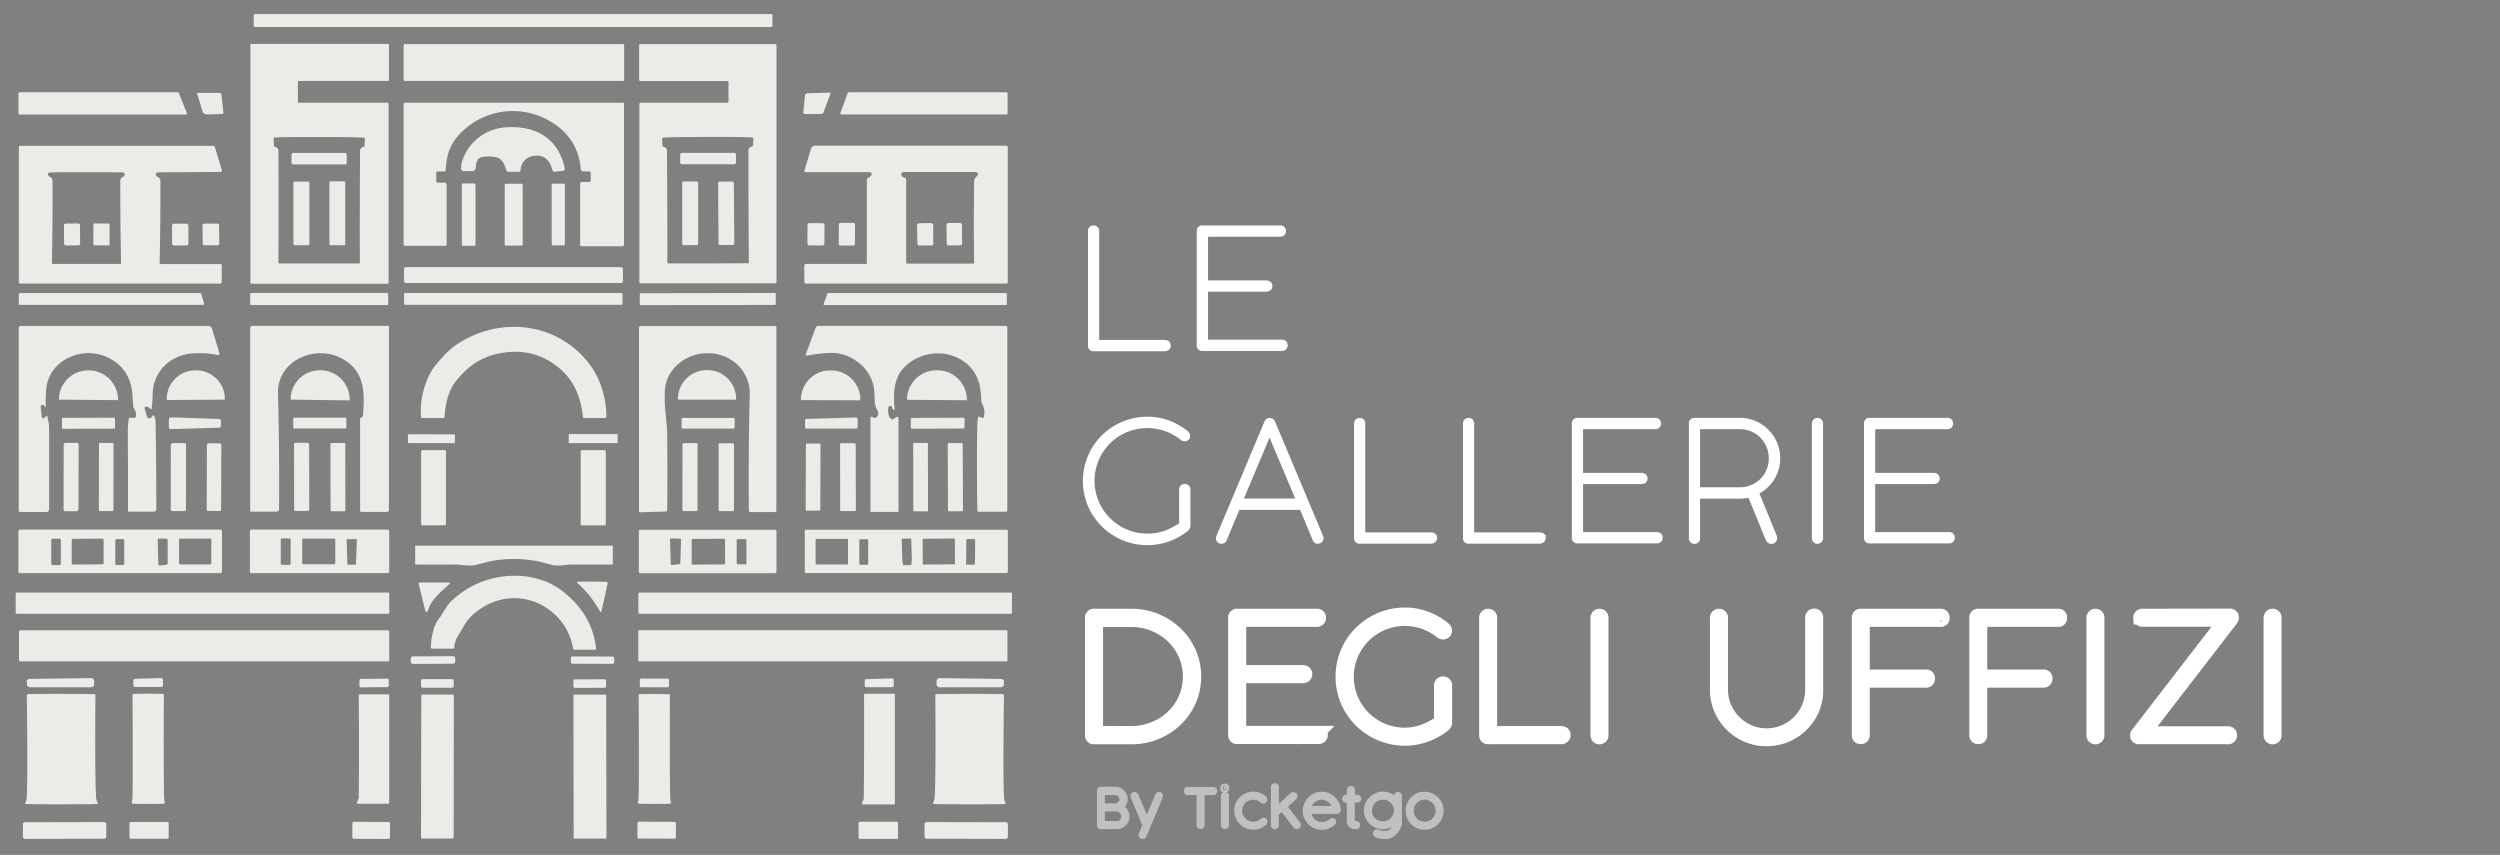 <svg viewBox="59.183 273.067 744 254.4" xmlns="http://www.w3.org/2000/svg" data-name="Capa 1" id="Capa_1" style="max-height: 500px" width="744" height="254.4"><rect x="59.183" y="273.067" width="744" height="254.4" fill="#808080" stroke="none"/><defs><style>.cls-1{fill:#313131; opacity: 0}.cls-2{opacity:0.5;}.cls-3,.cls-4{fill:#fff;stroke:#fff;stroke-miterlimit:10;}.cls-3{stroke-width:2px;}.cls-4{stroke-width:4px;}.cls-5{fill:#ecebe8;}.cls-6{fill:#231f1f;}</style></defs><title>UFFIZI GALLERIE</title><rect height="800" width="800" class="cls-1"/><g class="cls-2"><path d="M393.31,513.85a2.49,2.49,0,0,0-1-.59,2.83,2.83,0,0,0,1.08-1,2.45,2.45,0,0,0,.4-1.38,2.55,2.55,0,0,0-.37-1.34,2.66,2.66,0,0,0-1-1,2.71,2.71,0,0,0-1.36-.35h-4.24a0.18,0.18,0,0,0-.2.2V518.6a0.18,0.18,0,0,0,.2.21h4.84a2.64,2.64,0,0,0,1.31-.41,2.8,2.8,0,0,0,1-1,2.66,2.66,0,0,0,.35-1.33,2.86,2.86,0,0,0-.27-1.2A3.17,3.17,0,0,0,393.31,513.85ZM387,508.68h4a2.33,2.33,0,0,1,1.16.3,2.28,2.28,0,0,1,.84.82,2.15,2.15,0,0,1,.31,1.14,2.1,2.1,0,0,1-.31,1.13,2.25,2.25,0,0,1-.84.8,2.37,2.37,0,0,1-1.16.29h-4v-4.47Zm6.63,8.4a2.43,2.43,0,0,1-.74.93,1.94,1.94,0,0,1-1.24.39H387v-4.84h4.57a2,2,0,0,1,1,.32,2.75,2.75,0,0,1,.91.9,2.35,2.35,0,0,1,.37,1.3A2.49,2.49,0,0,1,393.66,517.07Z" class="cls-3"/><path d="M404.1,509.75a0.21,0.21,0,0,0-.18.16l-3.45,8.22L397,509.89a0.19,0.19,0,0,0-.18-0.14,0.23,0.23,0,0,0-.14.06,0.17,0.17,0,0,0-.07.14,0.2,0.2,0,0,0,0,.09l3.61,8.59-1.16,2.82a0.28,0.28,0,0,0,0,.13,0.17,0.17,0,0,0,.06.14,0.21,0.21,0,0,0,.14,0l0.09,0a0.24,0.24,0,0,0,.09-0.12l4.83-11.55a0.37,0.37,0,0,0,0-.12,0.17,0.17,0,0,0-.06-0.14A0.23,0.23,0,0,0,404.1,509.75Z" class="cls-3"/><path d="M420.25,508.27h-7.56a0.18,0.18,0,0,0-.21.2h0a0.18,0.18,0,0,0,.21.21h3.59v9.92a0.18,0.18,0,0,0,.21.21h0a0.18,0.18,0,0,0,.19-0.21v-9.92h3.57a0.18,0.18,0,0,0,.19-0.21h0A0.17,0.17,0,0,0,420.25,508.27Z" class="cls-3"/><path d="M423.89,507.27h-0.36a0.13,0.13,0,0,0-.15.15v0.34a0.19,0.19,0,0,0,0,.13,0.16,0.16,0,0,0,.12,0h0.35a0.14,0.14,0,0,0,.14-0.16v-0.32A0.13,0.13,0,0,0,423.89,507.27Z" class="cls-3"/><path d="M423.73,509.75h0a0.19,0.19,0,0,0-.21.23v8.59a0.27,0.27,0,0,0,.05.17,0.19,0.19,0,0,0,.16.06h0a0.19,0.19,0,0,0,.2-0.24V510A0.19,0.19,0,0,0,423.73,509.75Z" class="cls-3"/><path d="M435.17,517.45a0.27,0.27,0,0,0-.17.07,4.78,4.78,0,0,1-1.28.8,4.08,4.08,0,0,1-1.59.29A4.16,4.16,0,0,1,430,518a4.37,4.37,0,0,1-1.57-1.56,4.11,4.11,0,0,1-.58-2.13,4,4,0,0,1,.61-2.17,4.4,4.4,0,0,1,3.72-2.08,4.19,4.19,0,0,1,1.45.27,3.94,3.94,0,0,1,1.33.81,0.2,0.2,0,0,0,.14.07,0.19,0.19,0,0,0,.15-0.06,0.22,0.22,0,0,0,0-.32,4.44,4.44,0,0,0-1.47-.87,4.76,4.76,0,0,0-1.64-.31,4.53,4.53,0,0,0-2.26.61,4.76,4.76,0,0,0-1.73,1.68,4.44,4.44,0,0,0-.66,2.37,4.5,4.5,0,0,0,.64,2.33,4.77,4.77,0,0,0,1.72,1.71,4.57,4.57,0,0,0,2.35.64,4.81,4.81,0,0,0,3.11-1.18,0.22,0.22,0,0,0,.1-0.18,0.21,0.21,0,0,0,0-.13A0.16,0.16,0,0,0,435.17,517.45Z" class="cls-3"/><path d="M441.13,513l3.14-2.84a0.2,0.2,0,0,0,0-.3,0.21,0.21,0,0,0-.14-0.06H444l-0.11.08-5.11,4.67v-7.18a0.19,0.19,0,0,0-.19-0.23h0a0.19,0.19,0,0,0-.2.23v11.21a0.31,0.31,0,0,0,0,.18,0.17,0.17,0,0,0,.15.07h0q0.19,0,.19-0.25v-3.48l2-1.85,4.18,5.45a0.35,0.35,0,0,0,.12.11l0.11,0a0.22,0.22,0,0,0,.13-0.06,0.18,0.18,0,0,0,.06-0.14,0.23,0.23,0,0,0-.06-0.14Z" class="cls-3"/><path d="M454.89,510.33a4.54,4.54,0,0,0-4.68,0,4.76,4.76,0,0,0-1.69,1.72,4.57,4.57,0,0,0-.63,2.34,4.5,4.5,0,0,0,.63,2.32,4.7,4.7,0,0,0,1.69,1.69,4.71,4.71,0,0,0,4.07.3,5.39,5.39,0,0,0,1.43-.88,0.25,0.25,0,0,0,.09-0.18,0.15,0.15,0,0,0,0-.11h0a0.15,0.15,0,0,0-.11,0,0.28,0.28,0,0,0-.18.07,8.44,8.44,0,0,1-.78.55,3.78,3.78,0,0,1-.9.38,4.3,4.3,0,0,1-1.24.16,4.07,4.07,0,0,1-2.12-.58,4.33,4.33,0,0,1-1.55-1.56,4.12,4.12,0,0,1-.57-2.12V514.3H457a0.18,0.18,0,0,0,.21-0.2v0a4,4,0,0,0-.62-2.06A5,5,0,0,0,454.89,510.33Zm-6.57,3.58A4.25,4.25,0,0,1,449,512a4.37,4.37,0,0,1,1.51-1.4,4.1,4.1,0,0,1,4.1.07,4.66,4.66,0,0,1,1.53,1.48,3.76,3.76,0,0,1,.63,1.76h-8.48Z" class="cls-3"/><path d="M463.14,510.56h-1.72v-2.38a0.19,0.19,0,0,0-.21-0.23h0a0.19,0.19,0,0,0-.19.23v2.38h-1.2a0.19,0.19,0,1,0,0,.37H461v6.38a1.61,1.61,0,0,0,.3,1,1.25,1.25,0,0,0,.86.49,4.23,4.23,0,0,0,.61,0,0.19,0.19,0,0,0,.19-0.08,0.29,0.29,0,0,0,0-.13h0c0-.11-0.09-0.17-0.27-0.17h-0.29a0.88,0.88,0,0,1-.78-0.34,1.35,1.35,0,0,1-.24-0.79v-6.35h1.72a0.18,0.18,0,0,0,.18-0.18h0A0.16,0.16,0,0,0,463.14,510.56Z" class="cls-3"/><path d="M475.21,509.75a0.2,0.2,0,0,0-.16.06,0.25,0.25,0,0,0-.06.17v2.44a4.65,4.65,0,0,0-1-1.43,4.93,4.93,0,0,0-1.49-1,4.36,4.36,0,0,0-1.72-.35,4.49,4.49,0,0,0-2.31.63,4.85,4.85,0,0,0-1.72,1.69,4.31,4.31,0,0,0-.65,2.28,4.41,4.41,0,0,0,.66,2.39,4.52,4.52,0,0,0,1.73,1.62,4.94,4.94,0,0,0,4.09.24,4.47,4.47,0,0,0,1.47-.94,4.4,4.4,0,0,0,1-1.42V517a5.1,5.1,0,0,1-.35,1.9,4.33,4.33,0,0,1-.94,1.47,3,3,0,0,1-1.27.79,4.39,4.39,0,0,1-1.24.16,5.68,5.68,0,0,1-1.13-.11,3.88,3.88,0,0,1-1-.32,0.4,0.4,0,0,0-.16,0,0.2,0.2,0,0,0-.16.08v0a0.13,0.13,0,0,0,0,.1,0.52,0.52,0,0,0,.43.36,5.27,5.27,0,0,0,1,.25,7,7,0,0,0,1,.09,5,5,0,0,0,.68,0,3.55,3.55,0,0,0,1.72-.73,4.43,4.43,0,0,0,1.29-1.64l0.49-1V510A0.2,0.2,0,0,0,475.21,509.75ZM475,514.68a4.2,4.2,0,0,1-2.19,3.27,4.24,4.24,0,0,1-2.06.51,4.53,4.53,0,0,1-2.09-.5,4,4,0,0,1-1.58-1.45,4.32,4.32,0,0,1,0-4.33,4.23,4.23,0,0,1,3.71-2.11,4,4,0,0,1,2,.52,4.59,4.59,0,0,1,1.54,1.4,4.23,4.23,0,0,1,.74,1.89v0.8Z" class="cls-3"/><path d="M487.17,512a4.76,4.76,0,0,0-1.73-1.69,4.65,4.65,0,0,0-2.36-.63,4.46,4.46,0,0,0-2.31.62,4.7,4.7,0,0,0-1.67,6.36,4.7,4.7,0,0,0,1.68,1.72,4.41,4.41,0,0,0,2.31.64,4.55,4.55,0,0,0,2.35-.64,4.82,4.82,0,0,0,1.73-1.72,4.5,4.5,0,0,0,.64-2.34A4.43,4.43,0,0,0,487.17,512Zm-0.33,4.47a4.27,4.27,0,0,1-1.56,1.57,4.22,4.22,0,0,1-2.19.58A4,4,0,0,1,481,518a4.28,4.28,0,0,1-1.53-1.57,4.32,4.32,0,0,1,0-4.27,4.19,4.19,0,0,1,1.52-1.54,4.08,4.08,0,0,1,2.11-.57,4.25,4.25,0,0,1,2.16.57,4.35,4.35,0,0,1,1.58,1.55,4,4,0,0,1,.59,2.13A4.2,4.2,0,0,1,486.84,516.45Z" class="cls-3"/></g><path d="M384.65,341.16h0a0.65,0.65,0,0,1,.65.8v33.28h20.45q0.84,0,.85.65v0a0.64,0.64,0,0,1-.24.53,1,1,0,0,1-.61.19H384.65a0.6,0.6,0,0,1-.67-0.7V342A0.65,0.65,0,0,1,384.65,341.16Z" class="cls-3"/><path d="M417,341.16H440.1a0.65,0.65,0,0,1,.8.67v0a0.64,0.64,0,0,1-.21.52,0.89,0.89,0,0,1-.58.17H417.7v15H436a1.06,1.06,0,0,1,.61.16,0.58,0.58,0,0,1,.24.51v0a0.57,0.57,0,0,1-.24.51,1.06,1.06,0,0,1-.61.16H417.7v16.3h22.89a0.65,0.65,0,0,1,.8.67v0a0.64,0.64,0,0,1-.21.52,0.89,0.89,0,0,1-.58.17H417a0.6,0.6,0,0,1-.67-0.7v-34.1A0.59,0.59,0,0,1,417,341.16Z" class="cls-3"/><path d="M406.17,431.94a19.86,19.86,0,0,0,4.92-2.65V418.88a0.9,0.9,0,0,1,.17-0.58,0.64,0.64,0,0,1,.52-0.21,0.65,0.65,0,0,1,.67.8v10.54a1,1,0,0,1-.32.8,18.37,18.37,0,0,1-11.43,4.08,18.26,18.26,0,0,1-15.8-9,18.19,18.19,0,0,1,0-18.23,18.24,18.24,0,0,1,15.8-9,17,17,0,0,1,6.05,1.08,18.49,18.49,0,0,1,5.26,3,1,1,0,0,1,.37.65,0.51,0.51,0,0,1-.12.37l0,0a0.72,0.72,0,0,1-.52.22,0.92,0.92,0,0,1-.55-0.2,16.86,16.86,0,0,0-18.93-1.52,16.72,16.72,0,0,0,8.46,31.19A15.67,15.67,0,0,0,406.17,431.94Z" class="cls-3"/><path d="M437,398.45h0.12a0.61,0.61,0,0,1,.32.11,0.86,0.86,0,0,1,.3.41L452,432.9a0.82,0.82,0,0,1,.07.32,0.61,0.61,0,0,1-.22.47,0.7,0.7,0,0,1-.47.2h-0.07a0.62,0.62,0,0,1-.55-0.47l-4-9.62H427.35l-4,9.59a0.62,0.62,0,0,1-.52.5h-0.07a0.77,0.77,0,0,1-.5-0.16,0.56,0.56,0,0,1-.2-0.46,0.93,0.93,0,0,1,.07-0.37L436.37,399A0.75,0.75,0,0,1,437,398.45Zm9.15,24L437,400.71l-9.12,21.72h18.19Z" class="cls-3"/><path d="M463.83,398.43h0a0.65,0.65,0,0,1,.65.8V432.5H485q0.84,0,.85.65v0a0.64,0.64,0,0,1-.24.53,1,1,0,0,1-.61.19H463.83a0.6,0.6,0,0,1-.67-0.7v-34A0.65,0.65,0,0,1,463.83,398.43Z" class="cls-3"/><path d="M496.24,398.43h0a0.65,0.65,0,0,1,.65.8V432.5h20.45q0.84,0,.85.65v0a0.64,0.64,0,0,1-.24.53,1,1,0,0,1-.61.19H496.24a0.6,0.6,0,0,1-.67-0.7v-34A0.65,0.65,0,0,1,496.24,398.43Z" class="cls-3"/><path d="M528.63,398.43H551.7a0.65,0.65,0,0,1,.8.67v0a0.64,0.64,0,0,1-.21.52,0.89,0.89,0,0,1-.58.17H529.3v15h18.34a1.06,1.06,0,0,1,.61.16,0.58,0.58,0,0,1,.24.51v0a0.57,0.57,0,0,1-.24.51,1.06,1.06,0,0,1-.61.16H529.3v16.3h22.89a0.65,0.65,0,0,1,.8.67v0a0.64,0.64,0,0,1-.21.52,0.89,0.89,0,0,1-.58.17H528.63a0.6,0.6,0,0,1-.67-0.7V399.1A0.59,0.59,0,0,1,528.63,398.43Z" class="cls-3"/><path d="M576.95,420.47H564.12V433.2a0.59,0.59,0,0,1-.65.7h0a0.6,0.6,0,0,1-.67-0.7V399.1a0.59,0.59,0,0,1,.67-0.67h13.5a10.69,10.69,0,0,1,5.52,1.49,11,11,0,0,1,4,4,10.83,10.83,0,0,1,1.48,5.53,10.62,10.62,0,0,1-1.78,6,11.09,11.09,0,0,1-4.68,4L587.06,433a1.46,1.46,0,0,1,0,.25,0.67,0.67,0,0,1-.21.48,0.64,0.64,0,0,1-.46.21h-0.07a0.77,0.77,0,0,1-.37-0.11,0.8,0.8,0,0,1-.32-0.39L580.1,420A10.91,10.91,0,0,1,576.95,420.47Zm-12.82-1.39h12.82a9.56,9.56,0,0,0,4.87-1.28,9.36,9.36,0,0,0,3.48-3.48,9.51,9.51,0,0,0,1.27-4.83,9.7,9.7,0,0,0-1.27-4.88,9.51,9.51,0,0,0-8.35-4.81H564.12v19.29Z" class="cls-3"/><path d="M599.57,398.65a0.59,0.59,0,0,1,.5-0.22h0a0.65,0.65,0,0,1,.65.8v33.85a0.66,0.66,0,0,1-.65.82h0a0.58,0.58,0,0,1-.51-0.22,1,1,0,0,1-.16-0.6V399.22A0.9,0.9,0,0,1,599.57,398.65Z" class="cls-3"/><path d="M615.57,398.43h23.07a0.65,0.65,0,0,1,.8.67v0a0.64,0.64,0,0,1-.21.52,0.89,0.89,0,0,1-.58.17H616.24v15h18.34a1.06,1.06,0,0,1,.61.16,0.58,0.58,0,0,1,.24.51v0a0.57,0.57,0,0,1-.24.51,1.06,1.06,0,0,1-.61.16H616.24v16.3h22.89a0.65,0.65,0,0,1,.8.67v0a0.64,0.64,0,0,1-.21.52,0.89,0.89,0,0,1-.58.17H615.57a0.6,0.6,0,0,1-.67-0.7V399.1A0.59,0.59,0,0,1,615.57,398.43Z" class="cls-3"/><path d="M384.76,456.23h11a19.06,19.06,0,0,1,9.58,2.46,18.36,18.36,0,0,1,6.83,6.63,17.83,17.83,0,0,1,0,18.2,18.29,18.29,0,0,1-6.83,6.61,19.13,19.13,0,0,1-9.58,2.44H384.68a0.62,0.62,0,0,1-.61-0.71V456.92A0.61,0.61,0,0,1,384.76,456.23ZM410.89,466a16.78,16.78,0,0,0-6.34-6.1,18,18,0,0,0-8.91-2.24H385.45v33.49h10.19a18.09,18.09,0,0,0,8.91-2.23,16.74,16.74,0,0,0,6.34-6.06A16.49,16.49,0,0,0,410.89,466Z" class="cls-4"/><path d="M427.37,456.23H451a0.67,0.67,0,0,1,.81.69v0a0.65,0.65,0,0,1-.22.53,0.91,0.91,0,0,1-.6.18H428.06V473h18.8a1.09,1.09,0,0,1,.62.17,0.59,0.59,0,0,1,.24.52v0a0.59,0.59,0,0,1-.24.52,1.08,1.08,0,0,1-.62.17h-18.8v16.71h23.46a0.67,0.67,0,0,1,.82.69v0a0.65,0.65,0,0,1-.22.53,0.92,0.92,0,0,1-.6.18H427.37a0.62,0.62,0,0,1-.69-0.71V456.92A0.61,0.61,0,0,1,427.37,456.23Z" class="cls-4"/><path d="M482.94,490.58a20.37,20.37,0,0,0,5-2.71V477.19a0.91,0.91,0,0,1,.18-0.6,0.65,0.65,0,0,1,.53-0.22,0.67,0.67,0,0,1,.69.82V488a1.06,1.06,0,0,1-.33.81A18.82,18.82,0,0,1,477.34,493a18.72,18.72,0,0,1-16.19-9.22,18.64,18.64,0,0,1,0-18.68,18.69,18.69,0,0,1,16.19-9.23,17.45,17.45,0,0,1,6.2,1.11,18.93,18.93,0,0,1,5.39,3.12,1,1,0,0,1,.38.66,0.52,0.52,0,0,1-.13.38l0,0a0.73,0.73,0,0,1-.53.23,0.94,0.94,0,0,1-.56-0.2,17.28,17.28,0,0,0-19.39-1.55,17.13,17.13,0,0,0,8.67,32A16.06,16.06,0,0,0,482.94,490.58Z" class="cls-4"/><path d="M502.07,456.23h0a0.66,0.66,0,0,1,.66.82v34.1h21c0.58,0,.87.22,0.87,0.66v0a0.65,0.65,0,0,1-.24.55,1,1,0,0,1-.62.19H502.07a0.62,0.62,0,0,1-.69-0.71V457A0.67,0.67,0,0,1,502.07,456.23Z" class="cls-4"/><path d="M534.69,456.46a0.61,0.61,0,0,1,.51-0.23h0a0.66,0.66,0,0,1,.66.82v34.69a0.68,0.68,0,0,1-.66.84h0a0.6,0.6,0,0,1-.52-0.23,1,1,0,0,1-.17-0.61V457A0.92,0.92,0,0,1,534.69,456.46Z" class="cls-4"/><path d="M573.29,485.09a13.45,13.45,0,0,0,25.1-6.77V457a0.91,0.91,0,0,1,.18-0.6,0.65,0.65,0,0,1,.53-0.22h0a0.66,0.66,0,0,1,.66.82v21.52a14.08,14.08,0,0,1-2,7.35,14.87,14.87,0,0,1-12.85,7.27,14.49,14.49,0,0,1-7.45-2,14.83,14.83,0,0,1-5.4-5.4,14.5,14.5,0,0,1-2-7.46V457a0.65,0.65,0,0,1,.71-0.76h0a0.63,0.63,0,0,1,.66.76v21.34A13.21,13.21,0,0,0,573.29,485.09Z" class="cls-4"/><path d="M612.93,456.23h23.81a0.59,0.59,0,0,1,.64.69v0a0.6,0.6,0,0,1-.64.71H613.62v16.68h18.75a0.6,0.6,0,0,1,.66.69v0a0.61,0.61,0,0,1-.66.71H613.62v16.1a0.61,0.61,0,0,1-.66.71h0a0.62,0.62,0,0,1-.69-0.71V456.92A0.61,0.61,0,0,1,612.93,456.23Z" class="cls-4"/><path d="M647.9,456.23h23.81a0.59,0.59,0,0,1,.64.69v0a0.6,0.6,0,0,1-.64.71H648.59v16.68h18.75a0.6,0.6,0,0,1,.66.69v0a0.61,0.61,0,0,1-.66.71H648.59v16.1a0.61,0.61,0,0,1-.66.71h0a0.62,0.62,0,0,1-.69-0.71V456.92A0.61,0.61,0,0,1,647.9,456.23Z" class="cls-4"/><path d="M682.28,456.46a0.61,0.61,0,0,1,.51-0.23h0a0.66,0.66,0,0,1,.66.82v34.69a0.68,0.68,0,0,1-.66.84h0a0.6,0.6,0,0,1-.52-0.23,1,1,0,0,1-.17-0.61V457A0.92,0.92,0,0,1,682.28,456.46Z" class="cls-4"/><path d="M723.47,456.84V457a1.3,1.3,0,0,1-.18.41L697.21,491.2h24.93a0.65,0.65,0,0,1,.79.66v0a0.66,0.66,0,0,1-.79.69H695.78a0.61,0.61,0,0,1-.69-0.69v0a0.63,0.63,0,0,1,.08-0.28l26.23-34-24.5,0q-0.87,0-.87-0.66v0a0.6,0.6,0,0,1,.23-0.52,1,1,0,0,1,.61-0.17l25.9-.05A0.63,0.63,0,0,1,723.47,456.84Z" class="cls-4"/><path d="M735,456.46a0.61,0.61,0,0,1,.51-0.23h0a0.66,0.66,0,0,1,.66.82v34.69a0.68,0.68,0,0,1-.66.84h0a0.6,0.6,0,0,1-.52-0.23,1,1,0,0,1-.17-0.61V457A0.92,0.92,0,0,1,735,456.46Z" class="cls-4"/><rect ry="0.38" rx="0.38" height="3.84" width="154.39" y="277.26" x="134.67" class="cls-5"/><path d="M174.93,286.44a0.28,0.28,0,0,0-.29-0.29H134a0.28,0.28,0,0,0-.29.29v70.77a0.28,0.28,0,0,0,.29.29h40.54a0.28,0.28,0,0,0,.29-0.29V303.93a0.28,0.28,0,0,0-.29-0.29H148.13a0.28,0.28,0,0,1-.29-0.29v-5.91a0.28,0.28,0,0,1,.29-0.29h26.51a0.28,0.28,0,0,0,.29-0.29V286.44Zm-20.72,27.41q11.26,0,13.17.19a0.38,0.38,0,0,1,.38.43l-0.08,1.91a0.41,0.41,0,0,1-.35.39,1.26,1.26,0,0,0-1,1.49q-0.1,15.66-.06,33a0.22,0.22,0,0,1-.21.22H154.16l-11.91,0a0.21,0.21,0,0,1-.21-0.21q0.09-17.33,0-33a1.26,1.26,0,0,0-1-1.49,0.42,0.42,0,0,1-.35-0.39l-0.07-1.91A0.37,0.37,0,0,1,141,314Q143,313.83,154.21,313.85Z" class="cls-5"/><rect ry="0.38" rx="0.38" height="10.98" width="65.63" y="286.18" x="179.3" class="cls-5"/><path d="M290.27,286.56a0.37,0.37,0,0,0-.37-0.37H249.76a0.37,0.37,0,0,0-.37.37v10.24a0.37,0.37,0,0,0,.37.37h25.85a0.37,0.37,0,0,1,.37.37v5.74a0.37,0.37,0,0,1-.37.37H249.83a0.37,0.37,0,0,0-.37.37v53a0.37,0.37,0,0,0,.37.37H289.9a0.37,0.37,0,0,0,.37-0.37V286.56Zm-7,29.74a0.41,0.41,0,0,1-.35.39,1.26,1.26,0,0,0-1,1.49q0,15.65.11,33a0.21,0.21,0,0,1-.21.22l-11.9.06-11.9,0a0.22,0.22,0,0,1-.22-0.21q0-17.32-.13-33a1.26,1.26,0,0,0-1-1.49,0.41,0.41,0,0,1-.35-0.39l-0.09-1.91a0.38,0.38,0,0,1,.38-0.43q1.91-.17,13.17-0.21T283,314a0.38,0.38,0,0,1,.39.43Z" class="cls-5"/><path d="M112.37,300.72a0.32,0.32,0,0,0-.3-0.2H65a0.32,0.32,0,0,0-.32.32v6a0.32,0.32,0,0,0,.32.32h49.51a0.32,0.32,0,0,0,.3-0.44Z" class="cls-5"/><path d="M358.67,307.14a0.37,0.37,0,0,0,.37-0.37v-5.88a0.37,0.37,0,0,0-.37-0.37H311.83a0.38,0.38,0,0,0-.35.24l-2.19,5.88a0.37,0.37,0,0,0,.35.5h49Z" class="cls-5"/><path d="M124.59,300.7H118a0.14,0.14,0,0,0-.16.22l1.59,5.21a1.4,1.4,0,0,0,1.38,1l4.36-.13a0.44,0.44,0,0,0,.49-0.55l-0.61-5.31A0.49,0.49,0,0,0,124.59,300.7Z" class="cls-5"/><path d="M306.14,300.64l-6.7.19a0.71,0.71,0,0,0-.69.64l-0.5,5a0.48,0.48,0,0,0,.48.53h4.8a0.78,0.78,0,0,0,.73-0.51l2.08-5.56C306.41,300.72,306.34,300.63,306.14,300.64Z" class="cls-5"/><path d="M244.88,345.83V304a0.32,0.32,0,0,0-.36-0.36H179.68a0.38,0.38,0,0,0-.38.38v41.79a0.36,0.36,0,0,0,.41.41h12a0.39,0.39,0,0,0,.39-0.39V328.11a0.61,0.61,0,0,0-.69-0.69h-1.92a0.42,0.42,0,0,1-.48-0.47v-2.52a0.33,0.33,0,0,1,.34-0.33h2.08a0.3,0.3,0,0,0,.33-0.3c0.15-1.38.27-2.41,0.38-3.1a14.37,14.37,0,0,1,4.48-8.37,21.64,21.64,0,0,1,27.14-2.61A17.15,17.15,0,0,1,232,323.31a0.85,0.85,0,0,0,.85.77h1.53a0.54,0.54,0,0,1,.61.61v1.83a0.61,0.61,0,0,1-.69.7h-1.85a0.55,0.55,0,0,0-.62.62v18.1a0.43,0.43,0,0,0,.43.42h12.07A0.54,0.54,0,0,0,244.88,345.83Z" class="cls-5"/><path d="M214.36,311.09a20.59,20.59,0,0,0-5-.09,14.49,14.49,0,0,0-12.4,9.35,7.11,7.11,0,0,0-.55,2.64,0.83,0.83,0,0,0,.94,1h2.37a1,1,0,0,0,1-.87c0.26-1.49.21-3.11,2.17-3.36a12.16,12.16,0,0,1,4,.12q1.72,0.34,2.6,2.78c0.25,0.69.41,1.11,0.49,1.27a0.45,0.45,0,0,0,.43.27h3.3a0.36,0.36,0,0,0,.4-0.37,4.39,4.39,0,0,1,4.37-4.4c2.91-.29,4.31,1.54,5.05,4.1a0.79,0.79,0,0,0,.95.63l2.15-.25a0.6,0.6,0,0,0,.59-0.82C225.8,316.17,221.17,311.95,214.36,311.09Z" class="cls-5"/><path d="M64.8,316.75v40.33a0.38,0.38,0,0,0,.38.38H124.6a0.56,0.56,0,0,0,.57-0.57V352a0.35,0.35,0,0,0-.35-0.35h-17.9a0.23,0.23,0,0,1-.23-0.23q0.27-12.69.23-24.28a1.34,1.34,0,0,0-.91-1.46,0.82,0.82,0,0,1-.39-0.45,0.54,0.54,0,0,1-.05-0.35,0.84,0.84,0,0,1,.78-0.53l18.32-.11a0.44,0.44,0,0,0,.49-0.66l-2-6.68a0.56,0.56,0,0,0-.59-0.43H65.15A0.35,0.35,0,0,0,64.8,316.75Zm8.67,8a0.62,0.62,0,0,1,.53-0.35q1.37-.09,10.86-0.09t10.86,0.07a0.62,0.62,0,0,1,.45,1,1.46,1.46,0,0,1-.49.36,1.4,1.4,0,0,0-.7,1.34q0,13.78.24,24.23a0.29,0.29,0,0,1-.3.3q-5,0-10,0t-10,0a0.29,0.29,0,0,1-.3-0.3q0.26-10.44.2-24.23a1.4,1.4,0,0,0-.7-1.34,1.38,1.38,0,0,1-.49-0.36A0.64,0.64,0,0,1,73.47,324.73Z" class="cls-5"/><path d="M300.57,317.25l-2,6.6a0.35,0.35,0,0,0,.33.45H318a0.59,0.59,0,0,1,.53.85,1.73,1.73,0,0,1-.94.83,0.71,0.71,0,0,0-.44.66v24.67a0.26,0.26,0,0,1-.3.3H299.15a0.53,0.53,0,0,0-.6.59V357a0.47,0.47,0,0,0,.47.47h59.62a0.45,0.45,0,0,0,.45-0.45V316.94a0.47,0.47,0,0,0-.53-0.53H301.71A1.19,1.19,0,0,0,300.57,317.25Zm27.49,7,21.36,0a0.84,0.84,0,0,1,.81.6,0.68,0.68,0,0,1-.29.57,4.3,4.3,0,0,0-.61.77,1.68,1.68,0,0,0-.25.9q-0.15,12.06,0,24.1a0.28,0.28,0,0,1-.31.32H329a0.13,0.13,0,0,1-.13-0.13V326.63a0.73,0.73,0,0,0-.55-0.7,1.37,1.37,0,0,1-.83-0.58A0.67,0.67,0,0,1,328.06,324.3Z" class="cls-5"/><path d="M277.67,318.57l-15.51,0a0.56,0.56,0,0,0-.56.56v2.26a0.56,0.56,0,0,0,.56.56l15.51,0a0.56,0.56,0,0,0,.56-0.56v-2.26A0.56,0.56,0,0,0,277.67,318.57Z" class="cls-5"/><path d="M146.44,322l15.42,0a0.52,0.52,0,0,0,.52-0.51V319.1a0.52,0.52,0,0,0-.51-0.52l-15.42,0a0.52,0.52,0,0,0-.52.51v2.39A0.52,0.52,0,0,0,146.44,322Z" class="cls-5"/><path d="M341.38,339.42l3.54,0a0.59,0.59,0,0,1,.6.58l0.07,5.56a0.59,0.59,0,0,1-.58.6l-3.54,0a0.59,0.59,0,0,1-.6-0.58L340.8,340A0.59,0.59,0,0,1,341.38,339.42Zm-8.69,0,3.69,0a0.59,0.59,0,0,1,.59.58l0,5.53a0.59,0.59,0,0,1-.58.59l-3.69,0a0.59,0.59,0,0,1-.59-0.58l0-5.53A0.59,0.59,0,0,1,332.68,339.46Z" class="cls-6"/><path d="M150.88,327.11h-4a0.38,0.38,0,0,0-.38.38l0,18.17a0.38,0.38,0,0,0,.38.38h4a0.38,0.38,0,0,0,.38-0.38l0-18.17A0.38,0.38,0,0,0,150.88,327.11Z" class="cls-5"/><rect ry="0.23" rx="0.23" height="18.99" width="4.71" y="327.04" x="157.21" class="cls-5"/><path d="M266.58,327.07h-4a0.37,0.37,0,0,0-.37.37l0,18.21a0.37,0.37,0,0,0,.37.37h4a0.37,0.37,0,0,0,.37-0.37l0-18.21A0.37,0.37,0,0,0,266.58,327.07Z" class="cls-5"/><path d="M277.15,327.12l-3.84,0a0.43,0.43,0,0,0-.42.43l0.13,18a0.42,0.42,0,0,0,.43.42l3.84,0a0.43,0.43,0,0,0,.42-0.43l-0.13-18A0.42,0.42,0,0,0,277.15,327.12Z" class="cls-5"/><rect ry="0.32" rx="0.32" height="18.56" width="4.07" y="327.66" x="196.62" class="cls-5"/><path d="M209.7,327.75a0.32,0.32,0,0,0-.32.32l0,17.77a0.32,0.32,0,0,0,.32.32h4.71a0.32,0.32,0,0,0,.32-0.32l0-17.77a0.32,0.32,0,0,0-.32-0.32H209.7Z" class="cls-5"/><rect ry="0.29" rx="0.29" height="18.38" width="3.91" y="327.72" x="223.37" class="cls-5"/><rect transform="translate(-32.64 652.78) rotate(-89.8)" ry="0.46" rx="0.46" height="4.82" width="6.75" y="340.36" x="307.84" class="cls-5"/><rect transform="translate(-2.39 2.35) rotate(-0.4)" ry="0.59" rx="0.59" height="6.71" width="4.87" y="339.45" x="332.12" class="cls-5"/><path d="M341.46,346.15l3.54,0a0.59,0.59,0,0,0,.58-0.6L345.52,340a0.59,0.59,0,0,0-.6-0.58l-3.54,0a0.59,0.59,0,0,0-.58.6l0.07,5.56A0.59,0.59,0,0,0,341.46,346.15Z" class="cls-5"/><rect transform="translate(-1.79 0.43) rotate(-0.3)" ry="0.51" rx="0.51" height="6.51" width="4.78" y="339.58" x="78.23" class="cls-5"/><rect transform="translate(-254.07 429.81) rotate(-89.6)" ry="0.28" rx="0.28" height="4.82" width="6.49" y="340.42" x="86.13" class="cls-5"/><rect transform="translate(-42.36 643.02) rotate(-89.7)" ry="0.55" rx="0.55" height="5.05" width="6.63" y="340.27" x="298.71" class="cls-5"/><rect transform="translate(-1.8 0.6) rotate(-0.3)" ry="0.55" rx="0.55" height="6.48" width="4.87" y="339.63" x="110.39" class="cls-5"/><path d="M123.91,339.62l-4,0a0.46,0.46,0,0,0-.46.47l0.06,5.51a0.47,0.47,0,0,0,.47.46l4,0a0.46,0.46,0,0,0,.46-0.47l-0.06-5.51A0.47,0.47,0,0,0,123.91,339.62Z" class="cls-5"/><rect ry="0.55" rx="0.55" height="4.73" width="65.16" y="352.56" x="179.4" class="cls-5"/><path d="M119.57,363.79a0.37,0.37,0,0,0,.35-0.47l-0.85-2.78a0.36,0.36,0,0,0-.35-0.26H65.15a0.37,0.37,0,0,0-.37.37v2.78a0.37,0.37,0,0,0,.37.37h54.42Z" class="cls-5"/><rect ry="0.33" rx="0.33" height="3.61" width="41.08" y="360.25" x="133.63" class="cls-5"/><rect ry="0.32" rx="0.32" height="3.51" width="65.01" y="360.27" x="179.43" class="cls-5"/><path d="M249.77,363.88l40.08-.07a0.19,0.19,0,0,0,.19-0.19v-3.17a0.2,0.2,0,0,0-.19-0.19l-40.08.07a0.19,0.19,0,0,0-.19.19v3.17A0.2,0.2,0,0,0,249.77,363.88Z" class="cls-5"/><path d="M358.63,363.82a0.19,0.19,0,0,0,.19-0.19v-3.16a0.19,0.19,0,0,0-.19-0.19h-53a0.19,0.19,0,0,0-.18.13l-1.18,3.16a0.2,0.2,0,0,0,.18.26h54.2Z" class="cls-5"/><path d="M102.59,394.06a1.91,1.91,0,0,1,1.54.82,0.1,0.1,0,0,0,.17-0.05,36.11,36.11,0,0,0,.31-4.31,12.29,12.29,0,0,1,3.25-8.33,13,13,0,0,1,8.67-3.93,25.15,25.15,0,0,1,7.39.46,0.48,0.48,0,0,0,.55-0.61l-2.24-7.33a1,1,0,0,0-1-.71H65.37a0.62,0.62,0,0,0-.62.62V425a0.43,0.43,0,0,0,.43.43H73a0.8,0.8,0,0,0,.8-0.8q0-20.9,0-24.26a12.75,12.75,0,0,0-.56-3.34c-0.09-.31-0.23-0.34-0.42-0.07a1,1,0,0,1-.82.58,0.42,0.42,0,0,1-.38-0.4l-0.34-3a0.53,0.53,0,0,1,.74-0.55,1.11,1.11,0,0,1,.61.55c0.12,0.27.17,0.25,0.17-.07a48.77,48.77,0,0,1,.12-5c0.68-9,11-13.32,18.52-9.54q6.65,3.35,7.16,11.1,0.07,1.07.22,3.29a1.1,1.1,0,0,0,.17.52,4.54,4.54,0,0,1,.71,2.39,0.57,0.57,0,0,1-.57.58H97.86a0.31,0.31,0,0,0-.34.29,21,21,0,0,0-.3,3.78q0.09,17.38.05,23.63a0.22,0.22,0,0,0,.22.22H105a0.7,0.7,0,0,0,.7-0.7q0-15.29-.23-26.16a5.65,5.65,0,0,0-.41-1.66c-0.09-.22-0.19-0.26-0.33-0.11l-0.58.65a0.71,0.71,0,0,1-1.2-.27l-0.74-2.44A0.48,0.48,0,0,1,102.59,394.06Z" class="cls-5"/><path d="M166.91,397.21l-0.19.08a0.54,0.54,0,0,0-.37.55V425a0.38,0.38,0,0,0,.42.42h7.62a0.53,0.53,0,0,0,.53-0.53V370.05H134.36a0.63,0.63,0,0,0-.72.71v54.36a0.22,0.22,0,0,0,.23.22h7.59a0.76,0.76,0,0,0,.77-0.76q0.12-18.27-.32-34.35c-0.27-10.11,11.39-14.83,19.3-10.32,6.48,3.69,6.55,9.83,6,16.84A0.48,0.48,0,0,1,166.91,397.21Z" class="cls-5"/><path d="M290.26,370.37a0.27,0.27,0,0,0-.27-0.27H249.79a0.43,0.43,0,0,0-.44.43v54.75a0.23,0.23,0,0,0,.24.24l7.64-.22a0.53,0.53,0,0,0,.51-0.52q0.11-9.24,0-22.36c0-1.26-.17-3.34-0.47-6.23a43,43,0,0,1-.23-6.35,10.9,10.9,0,0,1,2.76-7.21,13,13,0,0,1,10.31-4.42,12.45,12.45,0,0,1,8.47,3.35,11.67,11.67,0,0,1,3.71,9.23q-0.39,15.63-.26,34.19a0.47,0.47,0,0,0,.47.47h7.28a0.39,0.39,0,0,0,.45-0.45V370.37Z" class="cls-5"/><path d="M301.85,370.79L299,378.52a0.3,0.3,0,0,0,.34.39,45.93,45.93,0,0,1,7-.83,12.56,12.56,0,0,1,7.89,2.57,12,12,0,0,1,5.09,8.28q0.09,0.57.21,4.12a7,7,0,0,0,.87,2.32,1.53,1.53,0,0,1-.58,2,0.47,0.47,0,0,1-.46.05l-0.76-.28c-0.25-.1-0.37,0-0.37.26v27.69a0.29,0.29,0,0,0,.33.33h7.67a0.31,0.31,0,0,0,.35-0.35V397.55a0.43,0.43,0,0,0-.67-0.35l-0.85.59a0.49,0.49,0,0,1-.53,0,1.5,1.5,0,0,1-.81-1,4.83,4.83,0,0,1-.1-2.63,0.56,0.56,0,0,1,1,0l0.28,0.69c0.1,0.25.25,0.27,0.42,0.07a0.48,0.48,0,0,0,.1-0.39c-0.47-4.35-.23-9,2.9-12.18A14,14,0,0,1,344,379.47a11.87,11.87,0,0,1,6.92,9.35,36.44,36.44,0,0,1,.31,3.71,1.21,1.21,0,0,0,.17.54,5.59,5.59,0,0,1,.58,4.1,0.3,0.3,0,0,1-.34.26,2.11,2.11,0,0,1-1-.37c-0.17-.11-0.28-0.07-0.33.13a8.75,8.75,0,0,0-.27,1.74q-0.23,10.57,0,26a0.44,0.44,0,0,0,.44.43h7.94a0.48,0.48,0,0,0,.54-0.55v-54.3a0.42,0.42,0,0,0-.47-0.47H302.84A1,1,0,0,0,301.85,370.79Z" class="cls-5"/><path d="M232.66,397.16a0.33,0.33,0,0,0,.33.3h6.11a0.5,0.5,0,0,0,.57-0.59q-0.33-10.09-6.23-16.88c-10-11.51-26.65-12.56-38.84-4.05a22.53,22.53,0,0,0-3.67,3.38,31.52,31.52,0,0,0-3.18,3.88,24.19,24.19,0,0,0-3.26,14.07,0.2,0.2,0,0,0,.2.19h6.48a0.3,0.3,0,0,0,.3-0.28c0.25-3.84,1.06-7.7,3.37-10.63,3.39-4.3,7.26-7.2,13-8.33q10.35-2,18,4.59a18.52,18.52,0,0,1,5.47,8.09A27.46,27.46,0,0,1,232.66,397.16Z" class="cls-5"/><path d="M163.24,392.13v0a8.71,8.71,0,0,0-8.55-8.87h-0.23a8.7,8.7,0,0,0-8.79,8.63v0a0.09,0.09,0,0,0,.09.1l17.38,0.24A0.1,0.1,0,0,0,163.24,392.13Z" class="cls-5"/><path d="M94.3,392.07v0a8.71,8.71,0,0,0-8.65-8.78H85.53a8.72,8.72,0,0,0-8.81,8.63v0a0.09,0.09,0,0,0,.08.08l17.42,0.15A0.08,0.08,0,0,0,94.3,392.07Z" class="cls-5"/><path d="M126.1,391.75v-0.09a8.52,8.52,0,0,0-8.65-8.37h-0.11a8.52,8.52,0,0,0-8.54,8.5v0.09a0.24,0.24,0,0,0,.24.23l16.83-.11A0.24,0.24,0,0,0,126.1,391.75Z" class="cls-5"/><path d="M278.26,391.89v-0.09a8.58,8.58,0,0,0-8.57-8.59h-0.15a8.58,8.58,0,0,0-8.6,8.56v0.09a0.14,0.14,0,0,0,.15.15l17,0A0.15,0.15,0,0,0,278.26,391.89Z" class="cls-5"/><path d="M297.54,392a0.14,0.14,0,0,0,.14.14l17.39,0.06a0.13,0.13,0,0,0,.14-0.14V392a8.67,8.67,0,0,0-8.65-8.69h-0.3a8.68,8.68,0,0,0-8.72,8.63V392Z" class="cls-5"/><path d="M346.92,392V392a8.75,8.75,0,0,0-8.77-8.73H338a8.75,8.75,0,0,0-8.88,8.61v0.07a0.1,0.1,0,0,0,.1.1l17.63,0.13A0.1,0.1,0,0,0,346.92,392Z" class="cls-5"/><path d="M93.42,400.35v-2.7a0.27,0.27,0,0,0-.28-0.27l-15.26.05a0.28,0.28,0,0,0-.27.28v2.7a0.27,0.27,0,0,0,.28.27l15.26-.05A0.28,0.28,0,0,0,93.42,400.35Z" class="cls-5"/><path d="M124.94,399.77l0-1.39a0.61,0.61,0,0,0-.59-0.63l-14.29-.48a0.61,0.61,0,0,0-.63.61v2.28a0.61,0.61,0,0,0,.63.61l14.25-.41A0.61,0.61,0,0,0,124.94,399.77Z" class="cls-5"/><path d="M162.26,400.28v-2.61a0.3,0.3,0,0,0-.3-0.3l-15.22,0a0.3,0.3,0,0,0-.3.3v2.61a0.3,0.3,0,0,0,.3.3l15.22,0A0.3,0.3,0,0,0,162.26,400.28Z" class="cls-5"/><path d="M277.82,400.21v-2.38a0.39,0.39,0,0,0-.4-0.39l-15,0a0.39,0.39,0,0,0-.39.4v2.38a0.39,0.39,0,0,0,.4.39l15,0A0.39,0.39,0,0,0,277.82,400.21Z" class="cls-5"/><path d="M314.41,400.15v-2.37a0.48,0.48,0,0,0-.49-0.47l-14.7.42a0.47,0.47,0,0,0-.46.47v1.95a0.47,0.47,0,0,0,.47.47h14.7A0.47,0.47,0,0,0,314.41,400.15Z" class="cls-5"/><path d="M346.24,400.19V397.8a0.41,0.41,0,0,0-.41-0.41l-15.18.05a0.41,0.41,0,0,0-.41.41v2.39a0.41,0.41,0,0,0,.41.41l15.18-.05A0.41,0.41,0,0,0,346.24,400.19Z" class="cls-5"/><path d="M243,404.78v-2.37a0.16,0.16,0,0,0-.16-0.16l-14.25,0a0.16,0.16,0,0,0-.16.16v2.37a0.16,0.16,0,0,0,.16.16l14.25,0A0.16,0.16,0,0,0,243,404.78Z" class="cls-5"/><rect transform="translate(-216.39 590.5) rotate(-89.9)" ry="0.23" rx="0.23" height="13.99" width="2.63" y="396.64" x="186.26" class="cls-5"/><rect transform="translate(-334.82 494.65) rotate(-89.9)" ry="0.53" rx="0.53" height="4.45" width="20.34" y="412.8" x="70.17" class="cls-5"/><rect transform="translate(-0.72 0.26) rotate(-0.1)" ry="0.47" rx="0.47" height="20.28" width="4.49" y="404.85" x="146.7" class="cls-5"/><rect transform="translate(-0.72 0.58) rotate(-0.1)" ry="0.22" rx="0.22" height="20.35" width="4.38" y="404.89" x="330.96" class="cls-5"/><rect transform="translate(-324.39 505.08) rotate(-89.9)" ry="0.31" rx="0.31" height="4.34" width="20.29" y="412.85" x="80.64" class="cls-5"/><rect transform="translate(-302.96 526.59) rotate(-89.9)" ry="0.54" rx="0.54" height="4.53" width="20.23" y="412.77" x="102.16" class="cls-5"/><rect transform="translate(-292.62 536.48) rotate(-89.8)" ry="0.43" rx="0.43" height="4.29" width="20.12" y="412.92" x="112.8" class="cls-5"/><rect transform="translate(-0.72 0.28) rotate(-0.1)" ry="0.23" rx="0.23" height="20.31" width="4.41" y="404.91" x="157.54" class="cls-5"/><rect transform="translate(-150.97 678.85) rotate(-89.9)" ry="0.34" rx="0.34" height="4.49" width="20.21" y="412.79" x="254.42" class="cls-5"/><rect ry="0.33" rx="0.33" height="20.19" width="4.56" y="404.99" x="273.05" class="cls-5"/><rect transform="translate(-0.73 0.55) rotate(-0.1)" ry="0.31" rx="0.31" height="20.19" width="4.66" y="404.96" x="309.21" class="cls-5"/><path d="M345.33,404.92h-3.75a0.35,0.35,0,0,0-.35.36l0.07,19.58a0.35,0.35,0,0,0,.36.35h3.75a0.35,0.35,0,0,0,.35-0.36l-0.07-19.58A0.35,0.35,0,0,0,345.33,404.92Z" class="cls-5"/><rect transform="translate(-114.95 714.76) rotate(-89.8)" ry="0.33" rx="0.33" height="4.36" width="19.97" y="412.88" x="291.17" class="cls-5"/><path d="M184.89,429.41h6.62a0.38,0.38,0,0,0,.38-0.38l0-21.62a0.37,0.37,0,0,0-.38-0.38h-6.62a0.38,0.38,0,0,0-.38.38l0,21.62A0.37,0.37,0,0,0,184.89,429.41Z" class="cls-5"/><rect ry="0.41" rx="0.41" height="22.39" width="7.48" y="407.03" x="231.99" class="cls-5"/><path d="M64.67,443.13a0.51,0.51,0,0,0,.51.51h59.56a0.51,0.51,0,0,0,.51-0.51V431.19a0.51,0.51,0,0,0-.51-0.51H65.18a0.51,0.51,0,0,0-.51.51v11.94Zm48.1-9.77,9,0a0.3,0.3,0,0,1,.3.3l0,7.07a0.3,0.3,0,0,1-.3.3l-9,0a0.3,0.3,0,0,1-.3-0.3l0-7.07A0.3,0.3,0,0,1,112.77,433.36Zm-6.17,0h2a0.48,0.48,0,0,1,.48.48v6.83a0.47,0.47,0,0,1-.42.47l-1.81.21a0.49,0.49,0,0,1-.54-0.46l-0.2-7A0.48,0.48,0,0,1,106.6,433.35Zm-12.76.15h1.91a0.39,0.39,0,0,1,.4.39l0,6.91a0.4,0.4,0,0,1-.39.4H93.9a0.39,0.39,0,0,1-.4-0.39l0-6.91A0.4,0.4,0,0,1,93.84,433.5Zm-13-.08,8.86-.06a0.32,0.32,0,0,1,.32.32l0,7a0.32,0.32,0,0,1-.32.32l-8.86.06a0.32,0.32,0,0,1-.32-0.32l0-7A0.32,0.32,0,0,1,80.85,433.42Zm-5.95-.06h1.92a0.49,0.49,0,0,1,.49.49l0,6.91a0.49,0.49,0,0,1-.49.49H74.93a0.49,0.49,0,0,1-.49-0.49l0-6.91A0.49,0.49,0,0,1,74.9,433.36Z" class="cls-5"/><path d="M133.56,443.18a0.45,0.45,0,0,0,.45.45h40.55a0.45,0.45,0,0,0,.45-0.45V431.12a0.45,0.45,0,0,0-.45-0.45H134a0.45,0.45,0,0,0-.45.45v12.05Zm29-9.66h2.62a0.2,0.2,0,0,1,.2.21l-0.25,7.2a0.2,0.2,0,0,1-.2.19h-2.17a0.2,0.2,0,0,1-.2-0.19l-0.21-7.2A0.2,0.2,0,0,1,162.55,433.51Zm-13.44.15a0.32,0.32,0,0,1,.32-0.32l9.2,0a0.32,0.32,0,0,1,.32.32v7a0.32,0.32,0,0,1-.32.32l-9.2,0a0.32,0.32,0,0,1-.32-0.32v-7Zm-6-.37h2.18a0.38,0.38,0,0,1,.38.38l0,7.11a0.39,0.39,0,0,1-.38.38h-2.18a0.38,0.38,0,0,1-.38-0.38l0-7.11A0.39,0.39,0,0,1,143.12,433.3Z" class="cls-5"/><path d="M249.29,431.19v12a0.46,0.46,0,0,0,.46.46H289.8a0.46,0.46,0,0,0,.46-0.46v-12a0.46,0.46,0,0,0-.46-0.46H249.75A0.46,0.46,0,0,0,249.29,431.19Zm29.13,2.66a0.34,0.34,0,0,1,.35-0.34l2.21,0a0.35,0.35,0,0,1,.34.35l0,6.81a0.34,0.34,0,0,1-.35.34l-2.21,0a0.35,0.35,0,0,1-.34-0.35Zm-13.14-.39,9.42-.07a0.26,0.26,0,0,1,.26.26l0,7.12a0.26,0.26,0,0,1-.26.26l-9.42.07a0.26,0.26,0,0,1-.26-0.26l0-7.12A0.26,0.26,0,0,1,265.28,433.46Zm-6.33-.16,2.58,0.09a0.36,0.36,0,0,1,.34.37l-0.23,6.87a0.36,0.36,0,0,1-.31.34l-2.14.24a0.35,0.35,0,0,1-.39-0.34l-0.21-7.2A0.35,0.35,0,0,1,258.95,433.3Z" class="cls-5"/><path d="M298.69,443.2a0.41,0.41,0,0,0,.41.41h59.6a0.41,0.41,0,0,0,.41-0.41V431.12a0.41,0.41,0,0,0-.41-0.41h-59.6a0.41,0.41,0,0,0-.41.41V443.2Zm48.07-9.4a0.32,0.32,0,0,1,.32-0.31l2,0a0.31,0.31,0,0,1,.31.32l-0.06,7a0.32,0.32,0,0,1-.32.31l-2,0a0.32,0.32,0,0,1-.31-0.32ZM334,433.4l9.1-.06a0.24,0.24,0,0,1,.24.24l0.05,7.19a0.24,0.24,0,0,1-.24.24l-9.1.06a0.24,0.24,0,0,1-.24-0.24l-0.05-7.19A0.24,0.24,0,0,1,334,433.4Zm-6.35,0,2.58-.07a0.12,0.12,0,0,1,.13.12l0.18,5.88c0,1-.11,1.89-0.32,1.9l-2.09.06c-0.21,0-.4-0.83-0.43-1.88l-0.18-5.88A0.13,0.13,0,0,1,327.6,433.41Zm-12.42.13h2a0.32,0.32,0,0,1,.31.31v7a0.31,0.31,0,0,1-.31.31h-2a0.32,0.32,0,0,1-.31-0.31v-7A0.31,0.31,0,0,1,315.18,433.54Zm-13.08-.09,9.15,0a0.25,0.25,0,0,1,.25.24l0,7.13a0.25,0.25,0,0,1-.24.25l-9.15,0a0.25,0.25,0,0,1-.25-0.24l0-7.13A0.25,0.25,0,0,1,302.1,433.45Z" class="cls-5"/><path d="M182.89,435.46a0.14,0.14,0,0,0-.15.15v5.24a0.2,0.2,0,0,0,.22.22q5.24,0.05,11.79,0c2,0,4.09.62,6.07,0.11l3.88-1a36.81,36.81,0,0,1,14.89,0l3.88,1c2,0.51,4.11-.11,6.07-0.11q6.56,0,11.79,0a0.2,0.2,0,0,0,.22-0.22v-5.24a0.14,0.14,0,0,0-.15-0.15q-15.9,0-29.25,0T182.89,435.46Z" class="cls-5"/><path d="M197.06,459.65a14.64,14.64,0,0,1,2.17-3c6.78-6.69,16.74-7.55,24.19-1.5a17.63,17.63,0,0,1,6.31,11,0.33,0.33,0,0,0,.32.27h6.13a0.39,0.39,0,0,0,.39-0.44c-0.86-7.18-4.25-12.46-10-17-7.05-5.48-17.36-5.76-25.22-2.27a27.56,27.56,0,0,0-8.08,5.47c-1.19,1.17-2.08,3.06-3,4.37a12.09,12.09,0,0,0-1.93,3.46,20.57,20.57,0,0,0-.94,5.73,0.36,0.36,0,0,0,.36.37H194a0.33,0.33,0,0,0,.36-0.3,7.76,7.76,0,0,1,.82-3Q196.29,461,197.06,459.65Z" class="cls-5"/><path d="M231.08,446.17a0.18,0.18,0,0,0-.13.31,45.29,45.29,0,0,1,3.8,4,45.84,45.84,0,0,1,3.05,4.62,0.18,0.18,0,0,0,.33-0.05q1-4.13,1.75-7.84a0.65,0.65,0,0,0-.78-1Q235.33,446.12,231.08,446.17Z" class="cls-5"/><path d="M184.13,446.42a0.34,0.34,0,0,0-.34.42l1.9,7.75c0.19,0.78.49,0.81,0.87,0.08a9,9,0,0,0,.35-0.88c1-2.6,3.8-4.85,5.87-6.79,0.42-.39.35-0.59-0.23-0.59h-8.43Z" class="cls-5"/><rect ry="0.31" rx="0.31" height="6.32" width="111.18" y="449.41" x="63.85" class="cls-5"/><rect ry="0.34" rx="0.34" height="6.32" width="111.18" y="449.41" x="249.16" class="cls-5"/><rect ry="0.43" rx="0.43" height="9.27" width="110.18" y="460.63" x="64.84" class="cls-5"/><rect ry="0.25" rx="0.25" height="9.27" width="109.86" y="460.62" x="249.14" class="cls-5"/><path d="M194.65,469.92V469a0.65,0.65,0,0,0-.66-0.65l-11.91.06a0.65,0.65,0,0,0-.65.66V470a0.65,0.65,0,0,0,.66.65l11.91-.06A0.65,0.65,0,0,0,194.65,469.92Z" class="cls-5"/><rect transform="translate(-234.42 704.23) rotate(-89.9)" ry="0.52" rx="0.52" height="12.92" width="2.17" y="463.07" x="234.44" class="cls-5"/><path d="M99.41,477.52h7.72a0.56,0.56,0,0,0,.56-0.58l0-1.54a0.56,0.56,0,0,0-.58-0.54l-7.71.22a0.56,0.56,0,0,0-.54.58l0,1.32A0.56,0.56,0,0,0,99.41,477.52Z" class="cls-5"/><path d="M317,477.57h7.73a0.42,0.42,0,0,0,.42-0.42v-1.77a0.42,0.42,0,0,0-.43-0.42l-7.78.22a0.42,0.42,0,0,0-.41.43l0,1.54A0.41,0.41,0,0,0,317,477.57Z" class="cls-5"/><path d="M166.56,477.62l7.9-.07a0.4,0.4,0,0,0,.4-0.4v-1.71a0.4,0.4,0,0,0-.4-0.4l-7.9.07a0.4,0.4,0,0,0-.4.4v1.71A0.4,0.4,0,0,0,166.56,477.62Z" class="cls-5"/><path d="M250,477.59l7.88,0a0.41,0.41,0,0,0,.41-0.41v-1.73a0.41,0.41,0,0,0-.41-0.41L250,475a0.41,0.41,0,0,0-.41.41v1.73A0.41,0.41,0,0,0,250,477.59Z" class="cls-5"/><rect ry="0.42" rx="0.42" height="2.55" width="9.71" y="475.18" x="184.49" class="cls-5"/><rect transform="translate(-1.66 0.82) rotate(-0.2)" ry="0.44" rx="0.44" height="2.54" width="9.73" y="475.23" x="229.81" class="cls-5"/><path d="M315.92,511.59a2.1,2.1,0,0,0-.19.58,0.22,0.22,0,0,0,.24.29h9.27a0.25,0.25,0,0,0,.25-0.25V479.69a0.17,0.17,0,0,0-.17-0.17h-8.65a0.35,0.35,0,0,0-.35.35q0.07,17.44-.08,30.76A3.49,3.49,0,0,1,315.92,511.59Z" class="cls-5"/><path d="M98.35,512a0.19,0.19,0,0,0,.17.23c0.81,0.06,2.41.1,4.78,0.09s4,0,4.78-.1a0.18,0.18,0,0,0,.16-0.22,9.12,9.12,0,0,1-.23-2q-0.16-6-.07-30.18a0.25,0.25,0,0,0-.24-0.25q-2.19-.06-4.42-0.06t-4.42.06a0.25,0.25,0,0,0-.24.25q0.13,24.15,0,30.18A8.45,8.45,0,0,1,98.35,512Z" class="cls-5"/><path d="M249,512a0.18,0.18,0,0,0,.16.22c0.81,0.06,2.4.1,4.77,0.09s4,0,4.77-.1a0.18,0.18,0,0,0,.17-0.23,8.58,8.58,0,0,1-.24-2q-0.17-6-.09-30.08a0.25,0.25,0,0,0-.24-0.25c-1.46,0-2.93-.06-4.41-0.05s-3,0-4.41.06a0.25,0.25,0,0,0-.24.25q0.15,24.07,0,30.07A8.72,8.72,0,0,1,249,512Z" class="cls-5"/><path d="M165.59,511.4a2.22,2.22,0,0,0-.18.58,0.21,0.21,0,0,0,.23.28l9.16,0A0.24,0.24,0,0,0,175,512L175,479.87a0.17,0.17,0,0,0-.17-0.17l-8.54,0a0.34,0.34,0,0,0-.34.35q0.11,17.23,0,30.38A3.52,3.52,0,0,1,165.59,511.4Z" class="cls-5"/><path d="M230.13,522.63l9.31,0a0.22,0.22,0,0,0,.22-0.22L239.58,480a0.23,0.23,0,0,0-.22-0.22l-9.31,0a0.22,0.22,0,0,0-.22.22l0.07,42.37A0.23,0.23,0,0,0,230.13,522.63Z" class="cls-5"/><path d="M184.83,522.61l9,0a0.35,0.35,0,0,0,.35-0.35l0.07-42.14a0.35,0.35,0,0,0-.35-0.35l-9,0a0.35,0.35,0,0,0-.35.35l-0.07,42.14A0.35,0.35,0,0,0,184.83,522.61Z" class="cls-5"/><rect transform="translate(-266.85 772.02) rotate(-89.7)" ry="0.36" rx="0.36" height="11.44" width="5.01" y="514.41" x="252.11" class="cls-5"/><path d="M314.7,517.92v4.48a0.31,0.31,0,0,0,.31.31l11.12,0a0.31,0.31,0,0,0,.31-0.31v-4.48a0.31,0.31,0,0,0-.31-0.31l-11.12,0A0.31,0.31,0,0,0,314.7,517.92Z" class="cls-5"/><path d="M68.5,477.6H85.91A1.17,1.17,0,0,0,87.2,477v-1.54a1.2,1.2,0,0,0-1.33-.59l-17.48.23c-0.71,0-1.28.28-1.25,0.61L67.22,477A1.21,1.21,0,0,0,68.5,477.6Z" class="cls-5"/><path d="M66.63,512.11c-0.06.11,0.11,0.22,0.36,0.23,1.78,0.06,5.28.1,10.48,0.09s8.69,0,10.47-.1c0.25,0,.43-0.12.36-0.23a4.4,4.4,0,0,1-.53-2q-0.36-6-.19-30.22a0.48,0.48,0,0,0-.53-0.25q-4.8-.06-9.69-0.06c-3.25,0-6.49,0-9.69.07a0.46,0.46,0,0,0-.51.25q0.3,24.19,0,30.22A4.24,4.24,0,0,1,66.63,512.11Z" class="cls-5"/><path d="M67,522.71l22.81-.05a0.87,0.87,0,0,0,1-.44l0-4.07a0.89,0.89,0,0,0-1-.44l-22.81.05a0.87,0.87,0,0,0-1,.44l0,4.07A0.88,0.88,0,0,0,67,522.71Z" class="cls-5"/><path d="M356.62,477.6H339.21a1.17,1.17,0,0,1-1.29-.59v-1.54a1.2,1.2,0,0,1,1.33-.59l17.48,0.23c0.71,0,1.28.28,1.25,0.61L357.91,477A1.21,1.21,0,0,1,356.62,477.6Z" class="cls-5"/><path d="M358.49,512.11c0.06,0.11-.11.22-0.36,0.23-1.78.06-5.28,0.1-10.48,0.09s-8.69,0-10.47-.1c-0.25,0-.43-0.12-0.36-0.23a4.4,4.4,0,0,0,.53-2q0.36-6,.19-30.22a0.48,0.48,0,0,1,.53-0.25q4.8-.06,9.69-0.06c3.25,0,6.49,0,9.69.07a0.46,0.46,0,0,1,.51.25q-0.3,24.19,0,30.22A4.24,4.24,0,0,0,358.49,512.11Z" class="cls-5"/><path d="M358.13,522.71l-22.81-.05a0.87,0.87,0,0,1-1-.44l0-4.07a0.89,0.89,0,0,1,1-.44l22.81,0.05a0.87,0.87,0,0,1,1,.44l0,4.07A0.88,0.88,0,0,1,358.13,522.71Z" class="cls-5"/><path d="M97.71,518.08v4.21a0.38,0.38,0,0,0,.38.38l10.91,0a0.38,0.38,0,0,0,.38-0.38v-4.21a0.38,0.38,0,0,0-.38-0.38l-10.91,0A0.38,0.38,0,0,0,97.71,518.08Z" class="cls-5"/><rect transform="translate(-351.43 687.1) rotate(-89.7)" ry="0.46" rx="0.46" height="11.2" width="5.05" y="514.59" x="167.11" class="cls-5"/></svg>